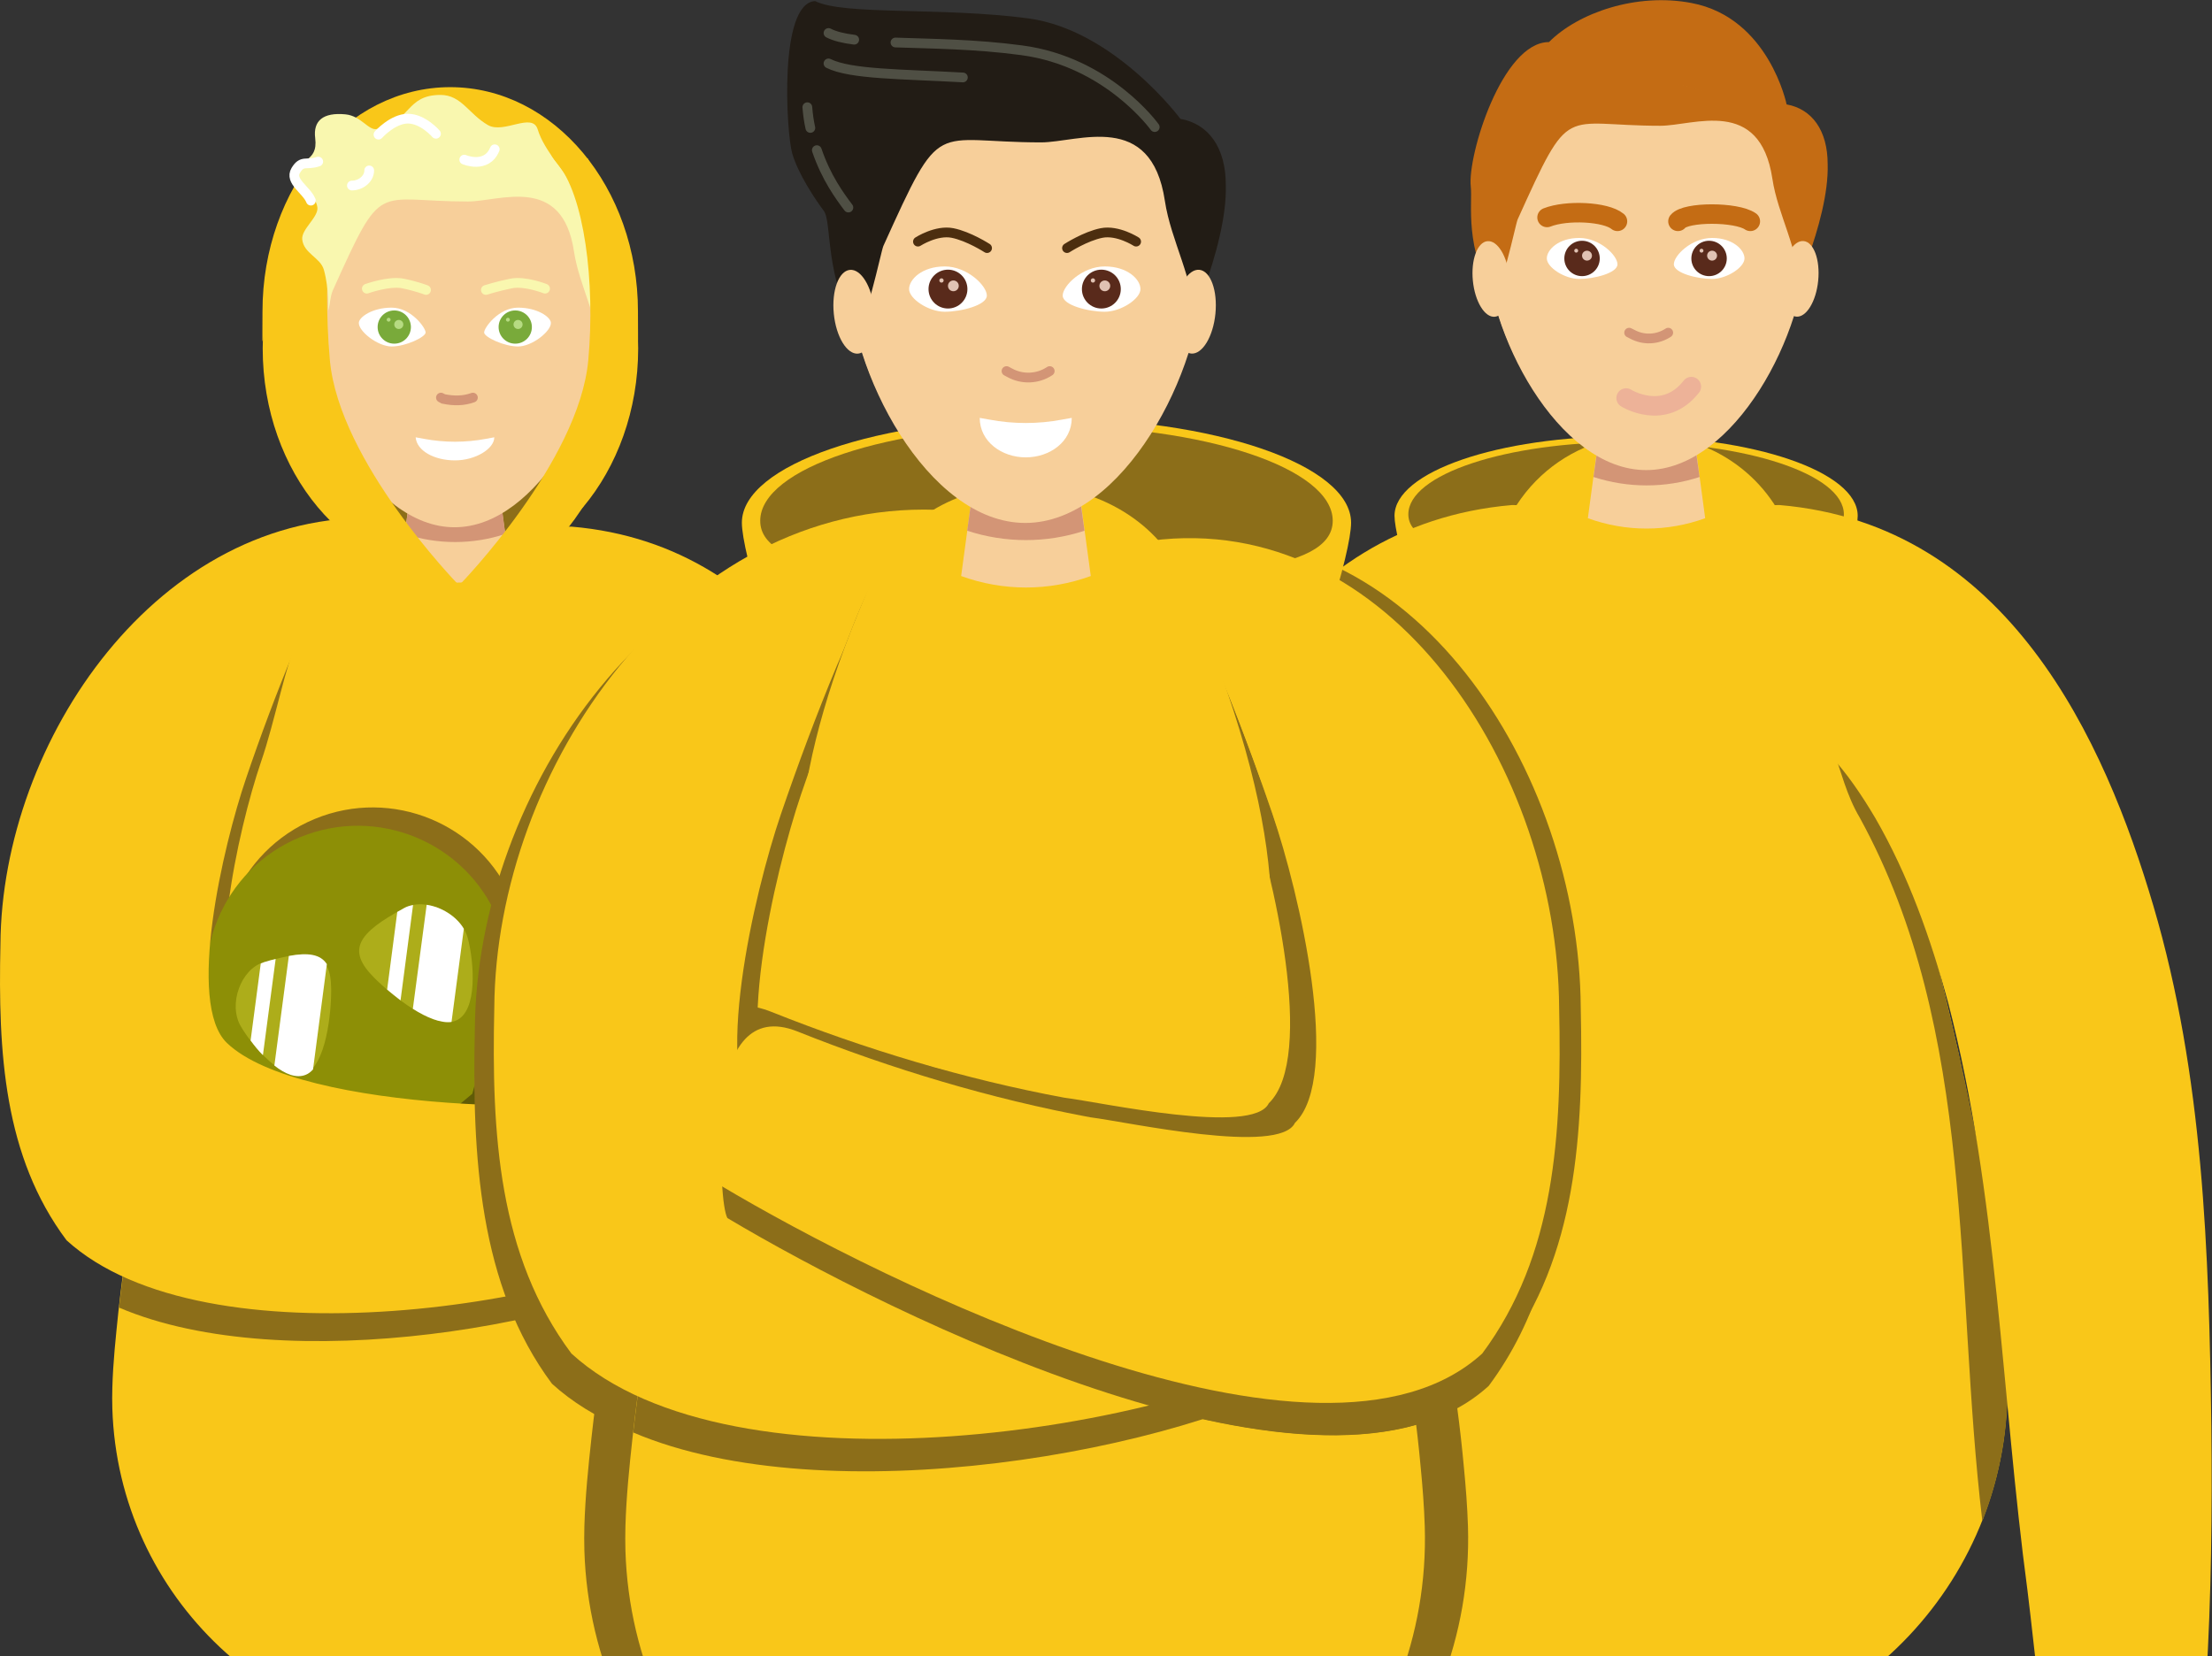 <svg width="454" height="340" viewBox="0 0 454 340" fill="none" xmlns="http://www.w3.org/2000/svg">
<rect x="0" y="0" width="454" height="340" fill="#333333" stroke="none"/>
<g clip-path="url(#clip0)">
<path d="M366.694 63.553C366.694 63.553 375.473 45.572 375.119 33.703C375.119 26.75 371.882 22.365 366.694 21.435C366.694 21.435 363.058 3.632 347.184 0.62C335.922 -1.55 323.906 2.613 317.92 8.636C308.298 8.636 301.159 31.976 301.869 38.309C302.268 41.896 300.45 50.798 306.879 61.472C313.264 72.057 366.694 63.553 366.694 63.553Z" fill="#C46C14"/>
<path d="M381.282 105.893C381.282 114.927 359.999 179.455 333.749 179.455C307.5 179.455 286.216 114.927 286.216 105.893C286.216 96.858 307.5 89.55 333.749 89.55C359.999 89.55 381.282 96.858 381.282 105.893Z" fill="#F9C719"/>
<path d="M378.444 105.583C378.444 113.776 358.447 114.307 333.749 114.307C309.096 114.307 289.054 113.776 289.054 105.583C289.054 97.389 309.052 90.746 333.749 90.746C358.447 90.746 378.444 97.389 378.444 105.583Z" fill="#8C6E19"/>
<path d="M365.852 106.468C367.714 110.144 369.399 113.82 370.995 117.496C371.837 119.312 372.547 121.172 373.345 122.988L375.606 128.479C378.533 135.831 381.193 143.183 383.721 150.535C388.731 165.239 393.032 179.898 396.801 194.601C400.57 209.305 403.851 223.964 406.512 238.668C407.842 246.02 408.995 253.372 409.97 260.724C410.192 262.539 410.458 264.399 410.635 266.215C410.857 268.031 411.034 269.891 411.212 271.707C411.566 275.383 411.877 279.059 411.965 282.735C413.207 323.657 380.972 357.847 340.001 359.087C299.031 360.327 264.8 328.13 263.559 287.208C263.514 285.791 263.514 284.152 263.559 282.735C263.692 277.243 264.312 271.707 264.889 266.215C265.864 257.003 267.327 247.836 269.012 238.668C271.673 223.964 274.954 209.305 278.723 194.601C282.492 179.898 286.793 165.239 291.803 150.535C294.331 143.183 296.991 135.831 299.918 128.479L302.179 122.988C302.977 121.172 303.731 119.312 304.529 117.496C306.125 113.82 307.81 110.144 309.672 106.468C317.609 90.968 336.587 84.811 352.106 92.739C358.269 95.883 362.969 100.755 365.852 106.468Z" fill="#F9C719"/>
<path d="M370.685 49.558C370.685 67.716 355.964 96.061 337.784 96.061C319.605 96.061 304.884 67.716 304.884 49.558C304.884 31.4 319.605 16.697 337.784 16.697C355.964 16.697 370.685 31.4 370.685 49.558Z" fill="#F7CF9A"/>
<path d="M347.982 91.543L349.978 106.38C342.218 109.214 333.661 109.214 325.901 106.38L327.896 91.543H347.982Z" fill="#F7CF9A"/>
<path d="M327.941 91.543L327.054 97.921C334.148 100.224 341.775 100.224 348.825 97.921L347.938 91.543H327.941Z" fill="#D39576"/>
<path d="M370.773 50.001C370.773 68.159 356.052 96.504 337.873 96.504C319.693 96.504 304.972 68.159 304.972 50.001C304.972 31.843 319.693 17.184 337.873 17.184C356.052 17.184 370.773 31.887 370.773 50.001Z" fill="#F7CF9A"/>
<path d="M344.391 45.439C345.987 43.447 356.407 43.447 359.245 45.439" stroke="#C46C14" stroke-width="4" stroke-miterlimit="10" stroke-linecap="round" stroke-linejoin="round"/>
<path d="M331.976 45.439C329.581 43.447 321.556 43.048 317.521 44.642" stroke="#C46C14" stroke-width="4" stroke-miterlimit="10" stroke-linecap="round" stroke-linejoin="round"/>
<path d="M358.048 53.057C358.048 54.873 354.412 57.264 351.397 57.264C348.381 57.264 343.548 56.069 343.548 54.253C343.548 52.437 347.184 48.85 351.397 48.85C355.609 48.85 358.048 51.241 358.048 53.057Z" fill="white"/>
<path d="M350.776 56.688C352.784 56.688 354.412 55.063 354.412 53.057C354.412 51.051 352.784 49.425 350.776 49.425C348.768 49.425 347.14 51.051 347.14 53.057C347.14 55.063 348.768 56.688 350.776 56.688Z" fill="#592A1B"/>
<path d="M349.224 51.861C349.444 51.861 349.623 51.683 349.623 51.463C349.623 51.242 349.444 51.064 349.224 51.064C349.004 51.064 348.825 51.242 348.825 51.463C348.825 51.683 349.004 51.861 349.224 51.861Z" fill="#E0C2B3"/>
<path d="M351.397 53.5C351.96 53.5 352.416 53.044 352.416 52.481C352.416 51.919 351.96 51.463 351.397 51.463C350.833 51.463 350.377 51.919 350.377 52.481C350.377 53.044 350.833 53.5 351.397 53.5Z" fill="#E0C2B3"/>
<path d="M317.476 53.057C317.476 54.873 321.112 57.264 324.127 57.264C327.142 57.264 331.976 56.069 331.976 54.253C331.976 52.437 328.34 48.85 324.127 48.85C319.915 48.85 317.476 51.241 317.476 53.057Z" fill="white"/>
<path d="M324.704 56.688C326.712 56.688 328.34 55.063 328.34 53.057C328.34 51.051 326.712 49.425 324.704 49.425C322.696 49.425 321.068 51.051 321.068 53.057C321.068 55.063 322.696 56.688 324.704 56.688Z" fill="#592A1B"/>
<path d="M323.507 51.861C323.727 51.861 323.906 51.683 323.906 51.463C323.906 51.242 323.727 51.064 323.507 51.064C323.286 51.064 323.108 51.242 323.108 51.463C323.108 51.683 323.286 51.861 323.507 51.861Z" fill="#E0C2B3"/>
<path d="M325.724 53.5C326.287 53.5 326.743 53.044 326.743 52.481C326.743 51.919 326.287 51.463 325.724 51.463C325.16 51.463 324.704 51.919 324.704 52.481C324.704 53.044 325.16 53.5 325.724 53.5Z" fill="#E0C2B3"/>
<path d="M334.37 68.292L334.991 68.602C337.341 69.886 340.179 69.754 342.396 68.292" stroke="#D39576" stroke-width="2" stroke-miterlimit="10" stroke-linecap="round"/>
<path d="M311.49 45.041C322.487 20.727 320.403 25.82 340.755 25.82C347.628 25.82 361.196 19.797 363.768 36.67C364.876 44.155 369.177 50.975 369.532 60.01C369.532 60.01 377.69 39.416 366.029 27.414C359.2 23.827 342.307 7.928 310.382 21.613C306.79 23.163 308.298 37.822 305.061 41.454C303.687 48.983 305.46 59.877 306.258 60.276C308.032 61.162 311.047 46.015 311.49 45.041Z" fill="#C46C14"/>
<path d="M373.174 57.614C373.597 53.329 372.261 49.691 370.19 49.486C368.118 49.282 366.095 52.59 365.672 56.874C365.249 61.158 366.585 64.797 368.656 65.001C370.728 65.205 372.75 61.898 373.174 57.614Z" fill="#F7CF9A"/>
<path d="M306.814 65.025C308.886 64.82 310.222 61.182 309.798 56.897C309.375 52.613 307.352 49.306 305.281 49.51C303.209 49.714 301.873 53.353 302.297 57.637C302.72 61.921 304.743 65.229 306.814 65.025Z" fill="#F7CF9A"/>
<path d="M412.01 282.779C410.414 252.885 404.117 223.743 396.845 194.646C388.775 164.176 392.943 137.16 378.489 108.771C350.199 100.844 337.474 132.377 367.27 144.423C377.513 148.099 376.139 158.507 381.725 167.896C405.758 211.785 401.058 263.602 406.866 312.275C410.458 303.151 412.32 293.187 412.01 282.779Z" fill="#8C6E19"/>
<path d="M310.648 104.741C289.985 143.537 249.946 274.497 269.012 313.072C274.91 264.178 270.476 223.477 289.409 176.886C294.641 164.043 295.838 154.432 303.864 144.423C320.891 123.209 313.131 104.254 310.648 104.741Z" fill="#8C6E19"/>
<path d="M365.231 103.678C412.187 107.664 432.007 152.174 441.984 186.01C452.226 220.82 453.379 257.003 453.867 292.965C454.044 310.282 453.867 327.687 452.803 345.048C452.537 348.945 452.271 353.463 451.872 357.36C451.029 366.218 443.181 372.728 434.313 371.886C425.667 371.134 419.814 363.782 419.548 355.544C419.415 354.393 419.015 350.983 418.838 349.787C418.217 345.137 416.754 331.407 416.133 326.536C410.768 286.455 410.059 245.134 399.861 205.895C396.269 192.653 391.702 179.721 384.874 167.896C379.287 158.463 372.503 149.516 362.26 145.84C337.03 135.743 339.957 103.678 365.231 103.678Z" fill="#F9C719"/>
<path d="M310.338 103.678C263.381 107.708 243.517 152.174 233.54 186.01C223.298 220.82 222.145 257.003 221.657 292.965C221.48 310.282 221.657 327.687 222.721 345.048C222.987 348.945 223.253 353.463 223.652 357.36C224.495 366.218 232.343 372.728 241.211 371.886C249.857 371.134 255.71 363.782 255.976 355.544C256.109 354.393 256.508 350.983 256.686 349.787C257.307 345.137 258.77 331.407 259.391 326.536C264.756 286.455 265.465 245.134 275.663 205.895C279.255 192.653 283.822 179.721 290.65 167.896C296.237 158.463 303.021 149.516 313.264 145.84C338.538 135.743 335.611 103.678 310.338 103.678Z" fill="#F9C719"/>
<path d="M333.749 81.711C333.749 81.711 341.509 86.583 347.14 79.364" stroke="#EDB298" stroke-width="4" stroke-miterlimit="10" stroke-linecap="round"/>
<path d="M324.438 206.869C324.127 157.975 289.675 104.653 240.723 110.986C246.222 119.268 250.123 127.948 254.114 136.628C258.282 146.593 262.14 157.001 265.598 167.099C271.141 183.352 279.964 221.13 270.21 230.519C267.017 237.207 235.979 230.342 228.219 229.368C207.912 225.603 187.382 219.447 168.094 211.741C148.407 203.902 152.309 243.274 152.398 243.407C185.342 263.071 275.575 308.067 308.653 277.863C323.64 257.712 325.014 232.778 324.438 206.869Z" fill="#8C6E19"/>
<path d="M92.45 117.585C113.73 117.585 130.981 96.963 130.981 71.525C130.981 46.087 113.73 25.466 92.45 25.466C71.169 25.466 53.918 46.087 53.918 71.525C53.918 96.963 71.169 117.585 92.45 117.585Z" fill="#F9C719"/>
<path d="M130.937 63.952C130.937 67.761 130.981 69.621 130.937 69.975C130.671 71.968 127.079 26.617 92.405 26.617C51.612 26.617 53.873 89.418 53.873 63.952C53.873 38.486 71.122 17.892 92.405 17.892C113.688 17.892 130.937 38.486 130.937 63.952Z" fill="#F9C719"/>
<path d="M119.852 118.116C121.625 121.571 123.222 125.069 124.729 128.524C125.527 130.251 126.237 131.978 126.946 133.75L129.075 138.976C131.868 145.929 134.351 152.882 136.745 159.835C141.49 173.742 145.569 187.648 149.116 201.555C152.664 215.461 155.812 229.368 158.295 243.274C159.536 250.227 160.645 257.181 161.576 264.134C161.798 265.861 162.019 267.588 162.197 269.36C162.374 271.087 162.596 272.814 162.729 274.586C163.039 278.04 163.35 281.539 163.438 284.993C164.591 323.745 134.129 356.076 95.332 357.271C56.623 358.334 24.254 327.908 23.057 289.156C23.013 287.784 23.013 286.233 23.057 284.905C23.19 279.679 23.766 274.453 24.299 269.271C25.23 260.546 26.604 251.866 28.2 243.186C30.728 229.279 33.832 215.373 37.379 201.466C40.926 187.56 45.005 173.653 49.75 159.747C52.144 152.794 54.672 145.84 57.421 138.887L59.549 133.661C60.303 131.934 61.012 130.207 61.766 128.435C63.274 124.981 64.87 121.482 66.643 118.028C74.137 103.368 92.095 97.567 106.771 105.051C112.669 108.107 117.103 112.713 119.852 118.116Z" fill="#F9C719"/>
<path d="M163.527 284.905C163.438 281.45 163.128 277.952 162.817 274.497C162.64 272.77 162.463 271.043 162.285 269.271C162.108 267.544 161.886 265.817 161.665 264.045C160.778 257.092 159.669 250.139 158.383 243.186C155.856 229.279 152.752 215.373 149.205 201.466C145.658 187.56 141.578 173.653 136.834 159.747C134.44 152.794 131.912 145.84 129.163 138.887L127.035 133.661C126.281 131.934 125.572 130.207 124.818 128.435C123.31 124.981 121.714 121.482 119.94 118.028C117.989 114.219 115.196 110.764 111.693 108.063C89.39 109.037 102.603 138.799 126.104 148.232C135.77 151.731 130.715 159.791 135.992 168.693C142.465 179.854 142.199 192.21 145.613 204.743C154.526 238.845 155.767 274.63 159.891 309.662C162.418 301.956 163.749 293.585 163.527 284.905Z" fill="#8C6E19"/>
<path d="M145.126 257.358C160.778 247.924 148.54 223.522 131.691 230.253C115.152 236.808 97.593 242.123 80.212 245.311C73.561 246.153 46.956 225.47 44.252 219.757C35.916 211.697 43.453 179.366 48.198 165.46C51.169 156.824 54.45 147.922 57.997 139.374C61.411 131.934 59.061 123.475 64.515 117.142C63.806 116.965 68.018 117.097 67.264 116.965C67.087 117.319 66.865 117.673 66.688 118.028C64.914 121.482 63.318 124.981 61.81 128.435C61.012 130.162 60.303 131.89 59.593 133.661L57.465 138.887C54.672 145.84 52.188 152.794 49.794 159.747C45.05 173.653 40.97 187.56 37.423 201.466C33.876 215.373 30.728 229.279 28.245 243.185C26.737 251.6 25.363 259.971 24.431 268.43C58.618 283.045 120.517 272.017 145.126 257.358Z" fill="#8C6E19"/>
<path d="M25.895 257.269C58.973 274.231 125.173 259.793 150.846 244.514C154.127 242.521 156.166 239.908 157.231 237.074C156.211 231.848 153.994 230.785 152.797 225.515C149.028 221.174 142.997 218.916 136.258 221.573C119.719 228.128 103.313 229.279 85.931 232.468C79.28 233.309 52.676 216.436 49.971 210.722C41.636 202.662 48.819 170.332 53.563 156.425C56.534 147.789 58.352 137.16 61.899 128.612C70.457 108.018 65.358 119.4 61.101 128.967C60.303 130.694 59.239 132.067 58.485 133.794L56.356 139.02C53.563 145.973 52.188 152.927 49.794 159.88C45.05 173.786 40.97 187.693 37.423 201.599C33.876 215.505 30.728 229.412 28.245 243.318C27.358 247.88 26.604 252.575 25.895 257.269Z" fill="#8C6E19"/>
<path d="M105.264 184.947C111.826 200.802 104.998 232.645 89.124 239.2C73.25 245.754 54.317 224.585 47.755 208.729C41.192 192.874 48.73 174.672 64.604 168.117C80.478 161.563 98.657 169.092 105.264 184.947Z" fill="#8C6E19"/>
<path d="M125.217 241.281L119.763 240.573C107.614 238.978 99.056 227.818 100.652 215.683C102.249 203.548 113.422 195 125.572 196.595L131.025 197.303L125.217 241.281Z" fill="#8C6E19"/>
<path d="M133.417 219.963C135.028 207.84 134.051 197.709 131.236 197.336C128.42 196.962 124.831 206.487 123.219 218.611C121.608 230.734 122.584 240.865 125.4 241.238C128.216 241.612 131.805 232.086 133.417 219.963Z" fill="#8C6E19"/>
<path d="M102.204 188.711C108.767 204.566 101.938 236.409 86.064 242.964C70.191 249.519 51.257 228.349 44.695 212.494C38.133 196.639 45.67 178.436 61.544 171.882C77.418 165.327 95.642 172.856 102.204 188.711Z" fill="#8D8F06"/>
<path d="M96.041 192.697C97.283 197.48 98.125 207.622 93.558 209.527C88.991 211.387 80.212 204.168 76.753 200.669C71.122 195 73.383 191.59 82.961 186.408C87.306 184.061 94.666 187.338 96.041 192.697Z" fill="#ADAD1A"/>
<path d="M49.439 210.722C51.834 214.797 58.219 222.282 62.564 220.51C66.954 218.694 68.018 207.799 67.974 203.061C67.929 195.355 64.072 194.602 54.051 197.569C49.528 198.898 46.735 206.116 49.439 210.722Z" fill="#ADAD1A"/>
<path d="M101.051 209.704L96.928 224.54L81.32 237.517L73.649 241.193C73.871 241.945 74.137 242.654 74.359 243.318L74.314 243.363C74.314 243.363 74.403 243.717 74.625 244.204C75.6 247.216 76.398 249.342 76.709 250.183C78.704 255.01 84.246 257.313 89.124 255.32C93.957 253.327 96.263 247.791 94.267 242.92C94.223 242.787 94.134 242.61 94.046 242.433C95.775 241.503 98.968 237.517 103.18 234.726C102.692 229.589 99.544 223.92 101.406 216.568C102.869 210.9 103.357 210.014 103.535 209.925L101.051 209.704Z" fill="#605B06"/>
<path d="M81.542 246.551C86.782 246.551 91.031 242.308 91.031 237.074C91.031 231.839 86.782 227.596 81.542 227.596C76.301 227.596 72.053 231.839 72.053 237.074C72.053 242.308 76.301 246.551 81.542 246.551Z" fill="#ADAD1A"/>
<path d="M122.202 245.046L116.748 244.337C104.599 242.743 96.041 231.582 97.637 219.447C99.234 207.312 110.407 198.765 122.557 200.359L128.01 201.068L122.202 245.046Z" fill="#ADAD1A"/>
<path d="M130.351 223.773C131.962 211.65 130.986 201.519 128.17 201.146C125.354 200.773 121.765 210.298 120.153 222.421C118.542 234.545 119.519 244.675 122.335 245.049C125.151 245.422 128.74 235.897 130.351 223.773Z" fill="#898509"/>
<path d="M129.477 211.286C129.607 210.242 129.397 209.357 129.008 209.308C128.619 209.26 128.199 210.067 128.069 211.111C127.939 212.154 128.149 213.04 128.537 213.088C128.926 213.136 129.347 212.329 129.477 211.286Z" fill="#605B06"/>
<path d="M125.062 215.558C125.192 214.514 124.983 213.629 124.594 213.581C124.205 213.532 123.784 214.339 123.654 215.383C123.524 216.426 123.734 217.312 124.123 217.36C124.512 217.408 124.932 216.601 125.062 215.558Z" fill="#605B06"/>
<path d="M128.038 223.775C128.168 222.731 127.958 221.846 127.569 221.797C127.181 221.749 126.76 222.556 126.63 223.6C126.5 224.643 126.71 225.529 127.098 225.577C127.487 225.625 127.908 224.818 128.038 223.775Z" fill="#605B06"/>
<path d="M123.094 228.666C123.224 227.622 123.014 226.737 122.625 226.689C122.237 226.64 121.816 227.447 121.686 228.491C121.556 229.535 121.766 230.42 122.155 230.468C122.543 230.516 122.964 229.71 123.094 228.666Z" fill="#605B06"/>
<path d="M125.387 237.183C125.517 236.139 125.307 235.254 124.919 235.206C124.53 235.157 124.109 235.964 123.979 237.008C123.849 238.052 124.059 238.937 124.448 238.985C124.837 239.034 125.257 238.227 125.387 237.183Z" fill="#605B06"/>
<path d="M79.458 203.149C80.3 203.858 81.231 204.611 82.207 205.364L84.779 185.788C84.114 185.921 83.493 186.098 82.961 186.408C82.473 186.674 81.985 186.94 81.542 187.205L79.458 203.149Z" fill="white"/>
<path d="M84.734 207.091C87.528 208.862 90.454 210.102 92.671 209.792L95.199 190.66C93.602 188.003 90.543 186.187 87.572 185.744L84.734 207.091Z" fill="white"/>
<path d="M53.962 216.613L56.578 196.86C55.824 197.037 55.026 197.259 54.184 197.525C53.962 197.613 53.74 197.702 53.519 197.79L51.435 213.601C52.144 214.575 52.987 215.638 53.962 216.613Z" fill="white"/>
<path d="M67.087 197.923C65.801 195.93 63.318 195.487 59.283 196.24L56.312 218.739C58.485 220.466 60.791 221.44 62.742 220.643C63.318 220.421 63.806 220.023 64.249 219.536L67.087 197.923Z" fill="white"/>
<path d="M0.089 193.849C0.355 151.997 32.546 104.83 77.728 106.336C66.732 113.156 63.717 126.265 60.303 133.706C56.755 142.253 53.43 151.155 50.504 159.791C45.759 173.698 38.221 206.028 46.557 214.088C61.589 228.57 123.222 228.881 133.996 224.54C150.846 217.808 163.083 242.211 147.431 251.645C119.231 268.474 41.99 280.432 13.657 254.612C0.754 237.384 -0.399 216.037 0.089 193.849Z" fill="#F9C719"/>
<path d="M129.074 71.525C129.074 96.946 113.733 117.585 92.449 117.585C71.166 117.585 61.5 96.946 61.5 71.525C61.5 46.104 71.166 25.466 92.449 25.466C113.733 25.466 129.074 46.059 129.074 71.525Z" fill="#8C6E19"/>
<path d="M102.869 103.545L104.776 117.585C97.416 120.286 89.346 120.286 81.985 117.585L83.892 103.545H102.869Z" fill="#F7CF9A"/>
<path d="M83.892 103.545L83.094 109.613C89.789 111.827 97.016 111.827 103.712 109.613L102.914 103.545H83.892Z" fill="#D39576"/>
<path d="M124.419 64.262C124.419 81.446 110.496 108.24 93.292 108.24C76.088 108.24 62.165 81.446 62.165 64.262C62.165 47.078 76.088 33.172 93.292 33.172C110.496 33.172 124.419 47.123 124.419 64.262Z" fill="#F7CF9A"/>
<path d="M117.191 65.591C116.526 70.462 113.378 80.206 108.456 80.206C103.535 80.206 98.169 70.152 96.307 65.591C93.292 58.194 96.706 55.936 107.525 54.784C112.403 54.297 117.945 60.099 117.191 65.591Z" fill="#F7CF9A"/>
<path d="M67.264 64.439C67.929 69.134 70.944 78.478 75.644 78.478C80.389 78.478 85.532 68.824 87.35 64.439C90.277 57.309 86.996 55.139 76.576 54.031C71.831 53.544 66.51 59.124 67.264 64.439Z" fill="#F7CF9A"/>
<path d="M117.28 108.107C161.709 111.872 180.465 153.989 189.909 186.01C199.62 218.916 200.684 253.195 201.172 287.164C201.349 303.55 201.172 320.025 200.196 336.456C199.975 340.132 199.664 344.428 199.31 348.104C198.511 356.474 191.107 362.63 182.726 361.833C174.523 361.08 169.025 354.171 168.759 346.377C168.626 345.314 168.227 342.081 168.094 340.929C167.518 336.5 166.099 323.568 165.567 318.918C160.467 281.007 159.847 241.901 150.136 204.788C146.722 192.299 142.377 180.031 135.947 168.87C130.671 159.968 124.241 151.465 114.531 148.011C90.587 138.4 93.381 108.107 117.28 108.107Z" fill="#F9C719"/>
<path d="M99.721 59.523C99.721 59.523 102.071 58.77 104.909 58.194C107.747 57.619 111.87 59.257 111.87 59.257" stroke="#F9F7AF" stroke-width="2" stroke-miterlimit="10" stroke-linecap="round" stroke-linejoin="round"/>
<path d="M87.439 59.523C87.439 59.523 85.532 58.77 82.695 58.194C79.857 57.619 75.29 59.257 75.29 59.257" stroke="#F9F7AF" stroke-width="2" stroke-miterlimit="10" stroke-linecap="round" stroke-linejoin="round"/>
<path d="M113.068 66.255C113.156 67.982 109.21 71.126 106.328 71.126C103.446 71.126 99.455 69.222 99.367 68.292C99.278 67.362 102.337 63.155 106.328 63.155C110.319 63.155 113.023 65.103 113.068 66.255Z" fill="white"/>
<path d="M105.752 70.551C107.637 70.551 109.166 69.024 109.166 67.141C109.166 65.257 107.637 63.73 105.752 63.73C103.866 63.73 102.337 65.257 102.337 67.141C102.337 69.024 103.866 70.551 105.752 70.551Z" fill="#79AA3A"/>
<path d="M104.244 66.033C104.464 66.033 104.643 65.855 104.643 65.635C104.643 65.415 104.464 65.236 104.244 65.236C104.024 65.236 103.845 65.415 103.845 65.635C103.845 65.855 104.024 66.033 104.244 66.033Z" fill="#B6DB82"/>
<path d="M106.328 67.539C106.842 67.539 107.259 67.123 107.259 66.609C107.259 66.096 106.842 65.679 106.328 65.679C105.814 65.679 105.397 66.096 105.397 66.609C105.397 67.123 105.814 67.539 106.328 67.539Z" fill="#B6DB82"/>
<path d="M101.451 89.772C101.451 92.119 97.593 94.511 93.381 94.511C89.168 94.511 85.532 92.562 85.311 89.772L86.996 90.082C91.208 90.879 95.553 90.879 99.766 90.082L101.451 89.772Z" fill="white"/>
<path d="M90.499 81.623L90.986 81.888C93.159 82.331 95.066 82.331 97.061 81.623" stroke="#D39576" stroke-width="2" stroke-miterlimit="10" stroke-linecap="round"/>
<path d="M93.913 119.843C93.913 119.843 69.614 94.821 67.708 73.961C65.978 55.139 68.949 39.106 67.175 36.803C63.229 31.755 55.248 64.35 58.086 76.618C60.923 89.506 65.313 120.995 93.913 119.843Z" fill="#F9C719"/>
<path d="M67.353 63.775C67.796 62.49 67.708 60.985 68.328 59.567C78.704 36.582 76.753 41.365 96.041 41.365C102.559 41.365 115.418 35.696 117.812 51.64C118.876 58.726 122.911 65.192 123.266 73.695C123.266 73.695 131.735 50.444 117.324 37.91C116.172 35.386 111.693 31.002 110.363 26.573C109.254 22.941 103.446 27.547 100.165 25.687C96.218 23.428 94.711 19.487 90.41 19.487C83.271 19.487 84.424 24.934 77.374 26.484C75.644 26.883 74.137 23.783 70.9 23.473C66.289 23.03 64.249 24.801 64.692 28.344C65.358 33.615 60.879 32.153 61.145 36.316C61.323 38.796 64.692 39.638 65.136 42.517C65.446 44.554 61.81 47.034 62.032 49.16C62.342 52.038 65.757 52.88 66.466 55.36C67.619 59.523 67.353 63.775 67.353 63.775Z" fill="#F9F7AF"/>
<path d="M94.533 119.843C94.533 119.843 118.832 94.821 120.739 73.961C122.202 57.973 119.94 39.948 114.265 33.393C109.343 27.724 120.65 32.552 120.65 32.552C120.65 32.552 133.154 63.686 130.316 76.618C127.478 89.55 118.034 120.242 94.533 119.843Z" fill="#F9C719"/>
<path d="M97.46 211.298C97.77 162.404 135.371 107.31 188.136 109.081C175.277 117.053 171.774 132.377 167.784 141.057C163.616 151.022 159.758 161.43 156.299 171.528C150.757 187.781 141.933 225.559 151.688 234.948C169.202 251.866 241.211 252.22 253.848 247.171C273.535 239.332 287.813 267.81 269.544 278.837C236.6 298.501 146.367 314.268 113.289 284.063C98.258 263.912 96.883 237.207 97.46 211.298Z" fill="#8C6E19"/>
<path d="M73.649 66.255C73.561 67.982 77.507 71.126 80.389 71.126C83.271 71.126 87.262 69.222 87.35 68.292C87.439 67.362 84.379 63.155 80.389 63.155C76.398 63.155 73.694 65.103 73.649 66.255Z" fill="white"/>
<path d="M80.921 70.551C82.807 70.551 84.335 69.024 84.335 67.141C84.335 65.257 82.807 63.73 80.921 63.73C79.035 63.73 77.507 65.257 77.507 67.141C77.507 69.024 79.035 70.551 80.921 70.551Z" fill="#79AA3A"/>
<path d="M79.768 66.033C79.989 66.033 80.167 65.855 80.167 65.635C80.167 65.415 79.989 65.236 79.768 65.236C79.548 65.236 79.369 65.415 79.369 65.635C79.369 65.855 79.548 66.033 79.768 66.033Z" fill="#B6DB82"/>
<path d="M81.852 67.539C82.366 67.539 82.783 67.123 82.783 66.609C82.783 66.096 82.366 65.679 81.852 65.679C81.338 65.679 80.921 66.096 80.921 66.609C80.921 67.123 81.338 67.539 81.852 67.539Z" fill="#B6DB82"/>
<path d="M232.964 118.382C235.048 122.456 236.91 126.487 238.684 130.561C239.57 132.598 240.413 134.636 241.3 136.673L243.783 142.785C247.02 150.889 249.946 159.038 252.784 167.143C258.326 183.397 263.071 199.606 267.239 215.86C271.407 232.114 275.043 248.323 277.969 264.577C279.432 272.681 280.718 280.83 281.782 288.935C282.048 290.972 282.315 293.01 282.536 295.047C282.758 297.084 282.98 299.121 283.157 301.159C283.556 305.233 283.866 309.263 283.999 313.338C285.374 358.6 249.769 396.378 204.453 397.751C159.137 399.124 121.315 363.56 119.94 318.298C119.896 316.704 119.896 314.888 119.94 313.338C120.118 307.226 120.739 301.159 121.404 295.091C122.512 284.905 124.108 274.763 125.971 264.621C128.897 248.367 132.533 232.158 136.701 215.904C140.869 199.65 145.613 183.441 151.156 167.187C153.949 159.083 156.876 150.934 160.157 142.829L162.64 136.717C163.527 134.68 164.325 132.643 165.256 130.605C167.03 126.531 168.892 122.501 170.976 118.426C179.711 101.287 200.728 94.511 217.844 103.235C224.539 106.69 229.727 112.049 232.964 118.382Z" fill="#8C6E19"/>
<path d="M250.256 118.382C252.34 122.456 254.203 126.487 255.976 130.561C256.863 132.598 257.706 134.636 258.592 136.673L261.075 142.785C264.312 150.889 267.239 159.038 270.077 167.143C275.619 183.397 280.364 199.606 284.532 215.86C288.699 232.114 292.335 248.323 295.262 264.577C296.725 272.681 298.011 280.83 299.075 288.935C299.341 290.972 299.607 293.01 299.829 295.047C300.051 297.084 300.272 299.121 300.45 301.159C300.849 305.233 301.159 309.263 301.292 313.338C302.667 358.6 267.061 396.378 221.746 397.751C176.43 399.124 138.608 363.56 137.233 318.298C137.189 316.704 137.189 314.888 137.233 313.338C137.411 307.226 138.031 301.159 138.696 295.091C139.805 284.905 141.401 274.763 143.263 264.621C146.19 248.367 149.826 232.158 153.994 215.904C158.162 199.65 162.906 183.441 168.449 167.187C171.242 159.083 174.169 150.934 177.45 142.829L179.933 136.717C180.82 134.68 181.618 132.643 182.549 130.605C184.323 126.531 186.185 122.501 188.269 118.426C197.004 101.287 218.021 94.511 235.136 103.235C241.832 106.69 247.02 112.049 250.256 118.382Z" fill="#8C6E19"/>
<path d="M242.275 70.949C242.275 70.949 251.986 51.064 251.587 37.955C251.587 30.293 248.039 25.421 242.275 24.403C242.275 24.403 228.707 6.112 210.971 3.764C193.235 1.417 173.193 3.189 167.296 0.221C159.758 0.62 161.399 27.326 162.596 31.489C163.793 35.652 167.296 40.922 169.069 43.269C170.843 45.617 169.069 56.822 176.164 68.602C183.258 80.383 242.275 70.949 242.275 70.949Z" fill="#221C15"/>
<path d="M277.304 107.31C277.304 119.179 249.325 204.079 214.784 204.079C180.243 204.079 152.264 119.179 152.264 107.31C152.264 95.441 180.243 85.83 214.784 85.83C249.325 85.83 277.304 95.441 277.304 107.31Z" fill="#F9C719"/>
<path d="M273.535 106.911C273.535 117.718 247.241 118.382 214.784 118.382C182.327 118.382 156.033 117.673 156.033 106.911C156.033 96.149 182.327 87.38 214.784 87.38C247.241 87.38 273.535 96.105 273.535 106.911Z" fill="#8C6E19"/>
<path d="M241.388 118.382C243.472 122.456 245.335 126.487 247.108 130.561C247.995 132.598 248.838 134.636 249.724 136.673L252.207 142.785C255.444 150.889 258.371 159.038 261.208 167.143C266.751 183.397 271.495 199.606 275.663 215.86C279.831 232.114 283.467 248.323 286.394 264.577C287.857 272.681 289.143 280.83 290.207 288.935C290.473 290.972 290.739 293.01 290.961 295.047C291.183 297.084 291.404 299.121 291.582 301.159C291.981 305.233 292.291 309.263 292.424 313.338C293.799 358.6 258.193 396.378 212.878 397.751C167.562 399.124 129.74 363.56 128.365 318.298C128.321 316.704 128.321 314.888 128.365 313.338C128.542 307.226 129.163 301.159 129.828 295.091C130.937 284.905 132.533 274.763 134.395 264.621C137.322 248.367 140.958 232.158 145.126 215.904C149.294 199.65 154.038 183.441 159.581 167.187C162.374 159.083 165.301 150.934 168.582 142.829L171.065 136.717C171.952 134.68 172.75 132.643 173.681 130.605C175.454 126.531 177.317 122.501 179.401 118.426C188.136 101.287 209.153 94.511 226.268 103.235C232.964 106.69 238.152 112.049 241.388 118.382Z" fill="#F9C719"/>
<path d="M270.919 281.052C289.187 270.024 274.91 241.547 255.223 249.386C235.89 257.048 215.405 263.248 195.097 267.012C187.293 268.031 156.255 243.85 153.107 237.162C143.352 227.773 152.22 189.996 157.718 173.742C161.177 163.644 165.034 153.281 169.202 143.272C173.193 134.547 176.208 125.025 182.593 117.629C181.751 117.452 180.908 117.275 180.066 117.142C179.844 117.54 179.622 117.983 179.401 118.382C177.317 122.456 175.454 126.486 173.681 130.561C172.794 132.598 171.952 134.635 171.065 136.673L168.582 142.784C165.345 150.889 162.418 159.038 159.581 167.143C154.038 183.397 149.294 199.606 145.126 215.86C140.958 232.113 137.322 248.323 134.395 264.577C132.622 274.408 131.07 284.196 129.961 294.072C169.868 311.035 242.187 298.191 270.919 281.052Z" fill="#8C6E19"/>
<path d="M131.602 280.919C170.267 300.716 247.596 283.886 277.57 265.994C281.383 263.691 283.778 260.635 285.019 257.269C283.822 251.157 282.536 245.046 281.206 238.89C276.816 233.841 269.766 231.139 261.918 234.284C242.586 241.945 222.1 248.146 201.793 251.91C193.989 252.929 162.95 233.176 159.802 226.489C150.047 217.1 158.915 179.322 164.414 163.068C167.872 152.971 171.73 142.607 175.898 132.598C179.888 123.874 182.904 114.352 189.289 106.956C189.156 106.911 188.978 106.911 188.845 106.867C185.032 109.879 181.795 113.732 179.445 118.338C177.361 122.412 175.499 126.442 173.725 130.517C172.838 132.554 171.996 134.591 171.109 136.628L168.626 142.74C165.389 150.845 162.463 158.994 159.625 167.099C154.082 183.352 149.338 199.562 145.17 215.815C141.002 232.069 137.366 248.279 134.44 264.532C133.331 269.98 132.4 275.471 131.602 280.919Z" fill="#8C6E19"/>
<path d="M288.921 280.166C288.123 274.94 287.281 269.758 286.349 264.532C283.423 248.279 279.787 232.069 275.619 215.816C271.451 199.562 266.707 183.352 261.164 167.099C258.371 158.994 255.444 150.845 252.163 142.74L249.68 136.629C248.793 134.591 247.995 132.554 247.064 130.517C245.29 126.442 243.428 122.412 241.344 118.338C239.083 113.909 235.89 109.967 231.811 106.778C231.501 106.823 231.234 106.867 230.924 106.956C237.309 114.352 240.324 123.918 244.315 132.598C248.483 142.563 252.34 152.971 255.799 163.069C261.342 179.322 270.165 217.1 260.41 226.489C257.218 233.176 226.18 226.312 218.42 225.337C198.112 221.573 177.583 215.417 158.295 207.711C154.393 206.161 150.668 206.028 147.387 206.914C146.589 209.837 145.791 212.804 145.037 215.727C143.175 222.946 141.445 230.165 139.805 237.34C140.603 238.048 141.534 238.712 142.554 239.333C172.661 257.358 250.389 296.375 288.921 280.166Z" fill="#8C6E19"/>
<path d="M286.349 264.532C283.423 248.279 279.787 232.069 275.619 215.815C271.451 199.562 266.707 183.352 261.164 167.099C258.371 158.994 255.444 150.845 252.163 142.74L249.68 136.628C248.793 134.591 247.995 132.554 247.064 130.517C245.29 126.442 243.428 122.412 241.344 118.338C241.122 117.895 240.856 117.452 240.635 117.009C239.615 117.186 238.639 117.363 237.619 117.585C244.004 124.981 247.02 134.547 251.01 143.227C255.178 153.192 259.036 163.6 262.494 173.698C268.037 189.951 276.861 227.729 267.106 237.118C263.913 243.806 232.875 236.941 225.116 235.967C204.808 232.202 184.278 226.046 164.99 218.34C145.303 210.501 131.025 238.978 149.294 250.006C178.115 267.19 250.744 303.772 290.65 292.478C290.517 291.282 290.34 290.042 290.207 288.846C289.099 280.786 287.813 272.637 286.349 264.532Z" fill="#8C6E19"/>
<path d="M242.719 118.382C254.424 145.663 259.302 164.929 260.588 179.898C263.78 216.701 234.693 218.561 210.35 220.687C177.45 223.522 143.707 198.189 179.312 118.382C184.988 105.715 197.891 99.515 210.882 99.559C223.83 99.648 236.866 105.981 242.719 118.382Z" fill="#F9C719"/>
<path d="M101.451 206.869C101.761 157.975 139.361 102.881 192.126 104.653C179.268 112.624 175.765 127.948 171.774 136.629C167.606 146.593 163.749 157.001 160.29 167.099C154.748 183.352 145.924 221.13 155.679 230.519C173.193 247.437 245.202 247.792 257.839 242.743C277.526 234.904 291.803 263.381 273.535 274.409C240.59 294.072 150.358 308.068 117.28 277.863C102.249 257.712 100.874 232.778 101.451 206.869Z" fill="#F9C719"/>
<path d="M320.89 238.358C321.955 224.585 321.157 210.722 318.806 197.082C300.627 93.093 288.123 292.478 225.116 236.011C209.729 222.237 184.278 226.09 164.99 218.384C145.303 210.545 147.431 246.817 149.294 250.05C182.238 269.714 272.471 314.711 305.549 284.506C315.658 270.91 319.605 255.143 320.89 238.358Z" fill="#8C6E19"/>
<path d="M246.709 55.493C246.709 75.555 230.436 106.867 210.35 106.867C190.264 106.867 173.991 75.555 173.991 55.493C173.991 35.43 190.264 19.177 210.35 19.177C230.436 19.177 246.709 35.43 246.709 55.493Z" fill="#F7CF9A"/>
<path d="M320.004 206.869C319.693 157.975 285.241 104.653 236.289 110.986C241.787 119.268 245.689 127.948 249.68 136.628C253.848 146.593 257.706 157.001 261.164 167.099C266.707 183.352 275.53 221.13 265.776 230.519C262.583 237.207 231.545 230.342 223.785 229.368C203.477 225.603 182.948 219.447 163.66 211.741C143.973 203.902 147.875 243.274 147.963 243.407C180.908 263.071 271.141 308.067 304.219 277.863C319.206 257.712 320.58 232.778 320.004 206.869Z" fill="#F9C719"/>
<path d="M175.321 8.149C173.149 7.883 171.331 7.44 170.045 6.776" stroke="#4F4F44" stroke-width="2" stroke-miterlimit="10" stroke-linecap="round" stroke-linejoin="round"/>
<path d="M236.999 26.086C236.999 26.086 227.421 12.666 209.685 10.319C200.152 9.035 191.062 8.99 183.79 8.725" stroke="#4F4F44" stroke-width="2" stroke-miterlimit="10" stroke-linecap="round" stroke-linejoin="round"/>
<path d="M197.625 15.899C185.032 15.191 174.568 15.279 170.045 13.021" stroke="#4F4F44" stroke-width="2" stroke-miterlimit="10" stroke-linecap="round" stroke-linejoin="round"/>
<path d="M167.651 30.825C169.557 36.449 172.351 40.258 174.124 42.605" stroke="#4F4F44" stroke-width="2" stroke-miterlimit="10" stroke-linecap="round" stroke-linejoin="round"/>
<path d="M165.7 22.011C165.833 23.561 166.01 24.89 166.32 26.263" stroke="#4F4F44" stroke-width="2" stroke-miterlimit="10" stroke-linecap="round" stroke-linejoin="round"/>
<path d="M221.657 101.862L223.874 118.249C215.272 121.393 205.872 121.393 197.27 118.249L199.487 101.862H221.657Z" fill="#F7CF9A"/>
<path d="M199.487 101.862L198.511 108.949C206.315 111.517 214.784 111.517 222.588 108.949L221.613 101.862H199.487Z" fill="#D39576"/>
<path d="M246.798 55.98C246.798 76.043 230.525 107.354 210.439 107.354C190.353 107.354 174.08 76.043 174.08 55.98C174.08 35.917 190.353 19.664 210.439 19.664C230.525 19.664 246.798 35.917 246.798 55.98Z" fill="#F7CF9A"/>
<path d="M218.997 50.931C218.997 50.931 222.765 48.495 226.091 47.831C229.417 47.167 233.185 49.603 233.185 49.603" stroke="#4C2E0F" stroke-width="2" stroke-miterlimit="10" stroke-linecap="round" stroke-linejoin="round"/>
<path d="M202.591 50.931C202.591 50.931 198.822 48.495 195.496 47.831C192.171 47.167 188.402 49.603 188.402 49.603" stroke="#4C2E0F" stroke-width="2" stroke-miterlimit="10" stroke-linecap="round" stroke-linejoin="round"/>
<path d="M234.072 59.346C234.072 61.339 230.082 63.996 226.756 63.996C223.431 63.996 218.11 62.667 218.11 60.675C218.11 58.682 222.1 54.696 226.756 54.696C231.412 54.696 234.072 57.353 234.072 59.346Z" fill="white"/>
<path d="M226.047 63.332C228.251 63.332 230.037 61.547 230.037 59.346C230.037 57.145 228.251 55.36 226.047 55.36C223.843 55.36 222.056 57.145 222.056 59.346C222.056 61.547 223.843 63.332 226.047 63.332Z" fill="#592A1B"/>
<path d="M224.317 58.017C224.562 58.017 224.761 57.819 224.761 57.574C224.761 57.33 224.562 57.132 224.317 57.132C224.073 57.132 223.874 57.33 223.874 57.574C223.874 57.819 224.073 58.017 224.317 58.017Z" fill="#E0C2B3"/>
<path d="M226.756 59.789C227.368 59.789 227.865 59.293 227.865 58.681C227.865 58.07 227.368 57.574 226.756 57.574C226.144 57.574 225.648 58.07 225.648 58.681C225.648 59.293 226.144 59.789 226.756 59.789Z" fill="#E0C2B3"/>
<path d="M186.584 59.346C186.584 61.339 190.574 63.996 193.9 63.996C197.226 63.996 202.546 62.667 202.546 60.675C202.546 58.682 198.556 54.696 193.9 54.696C189.244 54.696 186.584 57.353 186.584 59.346Z" fill="white"/>
<path d="M194.565 63.332C196.769 63.332 198.556 61.547 198.556 59.346C198.556 57.145 196.769 55.36 194.565 55.36C192.361 55.36 190.574 57.145 190.574 59.346C190.574 61.547 192.361 63.332 194.565 63.332Z" fill="#592A1B"/>
<path d="M193.235 58.017C193.48 58.017 193.678 57.819 193.678 57.574C193.678 57.33 193.48 57.132 193.235 57.132C192.99 57.132 192.791 57.33 192.791 57.574C192.791 57.819 192.99 58.017 193.235 58.017Z" fill="#E0C2B3"/>
<path d="M195.674 59.789C196.286 59.789 196.782 59.293 196.782 58.681C196.782 58.07 196.286 57.574 195.674 57.574C195.061 57.574 194.565 58.07 194.565 58.681C194.565 59.293 195.061 59.789 195.674 59.789Z" fill="#E0C2B3"/>
<path d="M219.972 85.786C219.972 90.702 215.449 93.891 210.528 93.891C205.606 93.891 201.083 90.658 201.083 85.786L203.078 86.14C208 87.07 213.055 87.07 217.977 86.14L219.972 85.786Z" fill="white"/>
<path d="M206.581 76.175L207.246 76.53C209.818 77.947 213.011 77.814 215.449 76.175" stroke="#D39576" stroke-width="2" stroke-miterlimit="10" stroke-linecap="round"/>
<path d="M181.307 50.488C193.457 23.65 191.151 29.23 213.676 29.23C221.258 29.23 236.289 22.587 239.083 41.232C240.324 49.514 245.024 57.043 245.468 67.008C245.468 67.008 254.469 44.288 241.61 31.002C234.028 27.016 215.361 9.433 180.066 24.58C176.12 26.263 177.76 42.517 174.213 46.502C172.705 54.784 174.656 66.875 175.543 67.318C177.45 68.292 180.82 51.551 181.307 50.488Z" fill="#221C15"/>
<path d="M249.458 64.393C249.927 59.646 248.45 55.615 246.159 55.389C243.868 55.163 241.631 58.828 241.162 63.575C240.693 68.322 242.169 72.353 244.46 72.579C246.751 72.805 248.989 69.14 249.458 64.393Z" fill="#F7CF9A"/>
<path d="M176.132 72.592C178.423 72.366 179.9 68.335 179.43 63.588C178.961 58.841 176.724 55.177 174.433 55.403C172.142 55.628 170.665 59.66 171.134 64.406C171.604 69.153 173.841 72.818 176.132 72.592Z" fill="#F7CF9A"/>
<path d="M77.684 27.636C77.684 27.636 80.611 24.358 83.714 24.358C86.818 24.358 89.479 27.459 89.479 27.459" stroke="white" stroke-width="2" stroke-miterlimit="10" stroke-linecap="round" stroke-linejoin="round"/>
<path d="M95.287 32.773C95.287 32.773 99.854 34.722 101.539 30.647" stroke="white" stroke-width="2" stroke-miterlimit="10" stroke-linecap="round" stroke-linejoin="round"/>
<path d="M63.806 41.188C62.919 38.974 59.372 37.202 60.702 34.988C62.032 32.773 62.83 34.013 65.313 33.172" stroke="white" stroke-width="2" stroke-miterlimit="10" stroke-linecap="round" stroke-linejoin="round"/>
<path d="M72.23 38.088C74.004 38.088 75.778 36.759 75.778 34.987" stroke="white" stroke-width="2" stroke-miterlimit="10" stroke-linecap="round" stroke-linejoin="round"/>
</g>
<defs>
<clipPath id="clip0">
<rect width="454" height="340" fill="white"/>
</clipPath>
</defs>
</svg>
